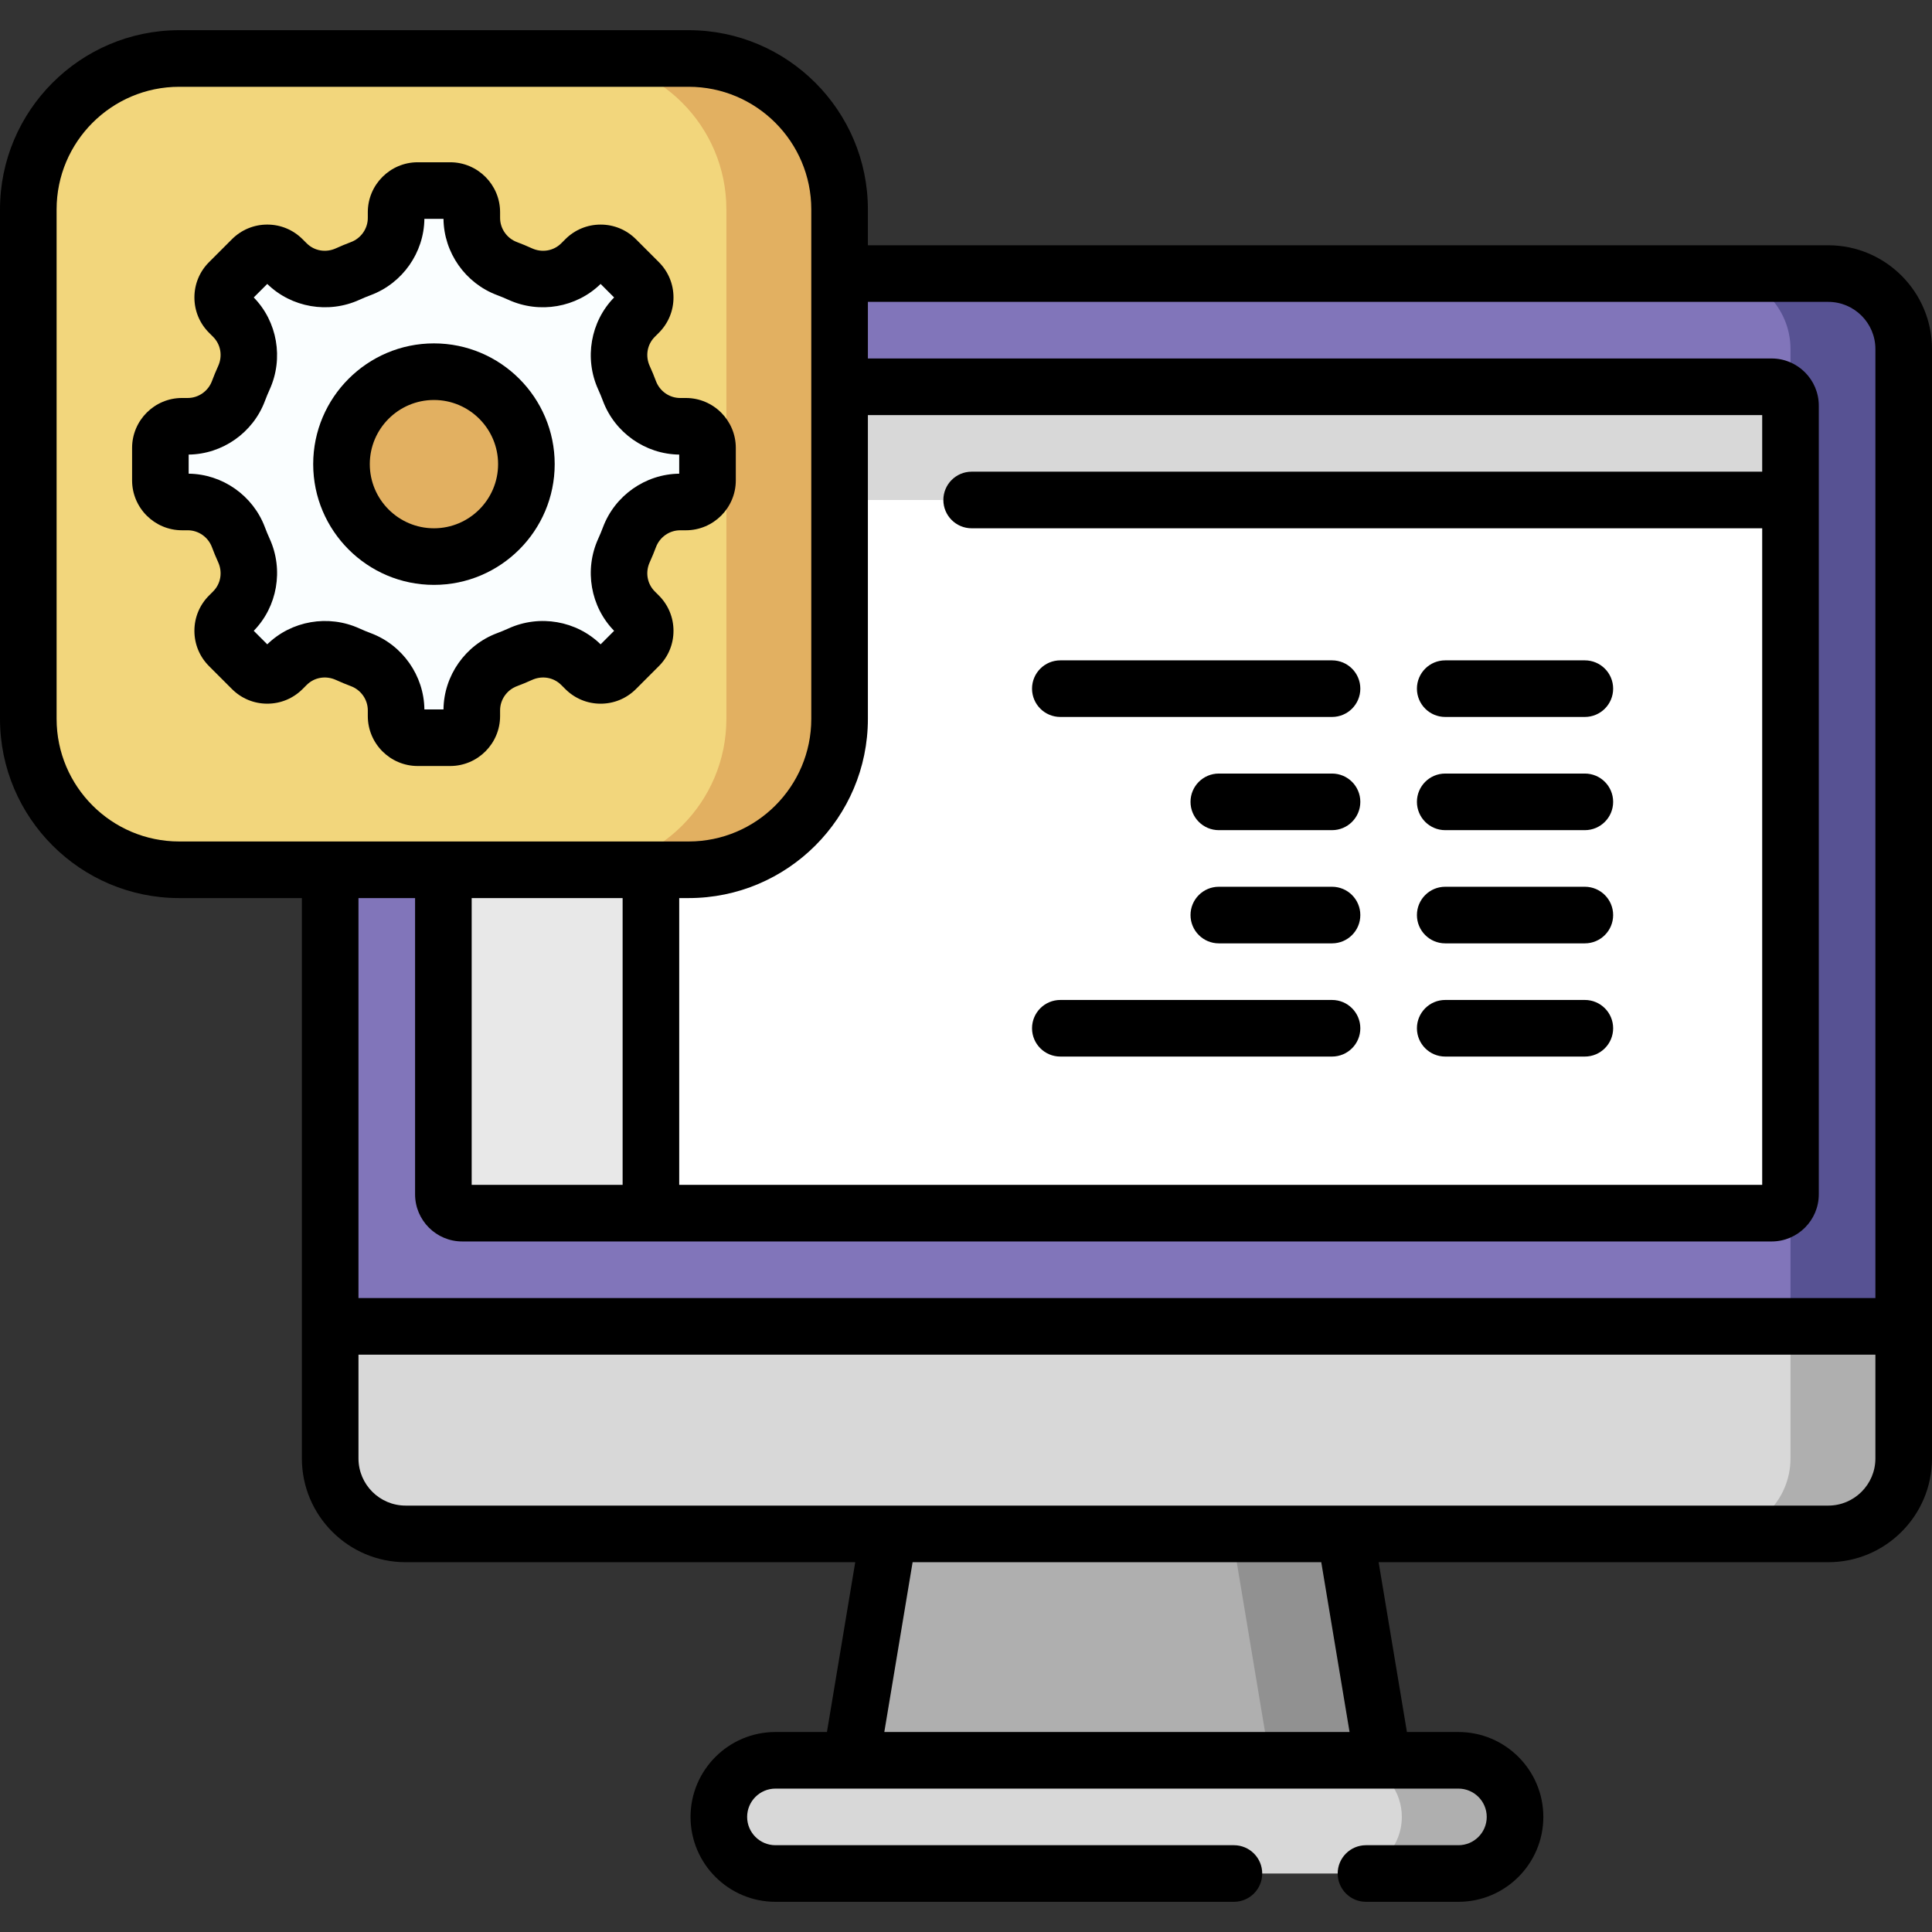 <svg xmlns="http://www.w3.org/2000/svg" height="512pt" viewBox="0 -8 512 512" width="512pt"><rect x="0" y="-8" width="512" height="512" fill="#333333" stroke="none"/><path d="m366.5 458.5-70.5 10-70.5-10 10-60 60.5-10 60.5 10zm0 0" fill="#afafaf"></path><path d="m366.5 458.5h-30l-10-60h30zm0 0" fill="#919191"></path><path d="m504.5 353.5h-417v-269c0-11.047 8.953-20 20-20h377c11.047 0 20 8.953 20 20zm0 0" fill="#8175ba"></path><path d="m504.5 84.5v259h-30v-259c0-11.051-8.949-20-20-20h30c11.051 0 20 8.949 20 20zm0 0" fill="#575293"></path><path d="m469.5 313.5h-347c-2.762 0-5-2.238-5-5v-209c0-2.762 2.238-5 5-5h347c2.762 0 5 2.238 5 5v209c0 2.762-2.238 5-5 5zm0 0" fill="#fff"></path><path d="m172.5 313.5v-122.5h-55v117.5c0 2.762 2.238 5 5 5zm0 0" fill="#e8e8e8"></path><path d="m474.5 124.5h-252v-30h247c2.762 0 5 2.238 5 5zm0 0" fill="#d8d8d8"></path><path d="m386.5 488.5h-181c-8.285 0-15-6.715-15-15s6.715-15 15-15h181c8.285 0 15 6.715 15 15s-6.715 15-15 15zm0 0" fill="#d8d8d8"></path><path d="m401.5 473.5c0 4.141-1.68 7.891-4.398 10.602-2.711 2.719-6.461 4.398-10.602 4.398h-30c4.141 0 7.891-1.68 10.602-4.398 2.719-2.711 4.398-6.461 4.398-10.602 0-6.648-4.328-12.289-10.32-14.25-1.469-.488-3.051-.75-4.68-.75h30c8.281 0 15 6.719 15 15zm0 0" fill="#afafaf"></path><path d="m484.5 398.5h-377c-11.047 0-20-8.953-20-20v-35h417v35c0 11.047-8.953 20-20 20zm0 0" fill="#d8d8d8"></path><path d="m504.5 343.5v35c0 11.051-8.949 20-20 20h-30c11.051 0 20-8.949 20-20v-35zm0 0" fill="#afafaf"></path><path d="m182.5 222.5h-135c-22.09 0-40-17.91-40-40v-135c0-22.09 17.91-40 40-40h135c22.09 0 40 17.91 40 40v135c0 22.09-17.91 40-40 40zm0 0" fill="#f2d67c"></path><path d="m222.5 47.5v135c0 22.09-17.91 40-40 40h-30c22.09 0 40-17.91 40-40v-135c0-22.09-17.91-40-40-40h30c22.09 0 40 17.91 40 40zm0 0" fill="#e2b061"></path><path d="m187.5 119.297v-8.598c0-3.164-2.566-5.73-5.73-5.73h-1.527c-5.988 0-11.328-3.734-13.426-9.344-.445-1.188-.93-2.355-1.453-3.504-2.492-5.473-1.391-11.91 2.863-16.16l1.078-1.082c2.238-2.238 2.238-5.867 0-8.105l-6.078-6.078c-2.238-2.238-5.867-2.238-8.105 0l-1.078 1.078c-4.254 4.254-10.691 5.355-16.164 2.863-1.148-.523-2.316-1.004-3.504-1.449-5.609-2.102-9.344-7.441-9.344-13.43v-1.527c0-3.164-2.566-5.73-5.73-5.73h-8.598c-3.164 0-5.73 2.566-5.73 5.73v1.527c0 5.988-3.734 11.328-9.344 13.43-1.188.441-2.359.926-3.504 1.449-5.477 2.492-11.91 1.391-16.164-2.863l-1.078-1.078c-2.238-2.238-5.867-2.238-8.105 0l-6.078 6.078c-2.238 2.238-2.238 5.867 0 8.105l1.078 1.082c4.254 4.25 5.352 10.688 2.863 16.16-.523 1.148-1.008 2.316-1.453 3.504-2.098 5.609-7.438 9.344-13.426 9.344h-1.527c-3.164 0-5.73 2.566-5.73 5.73v8.598c0 3.168 2.566 5.73 5.73 5.73h1.527c5.988 0 11.328 3.734 13.426 9.344.445 1.191.93 2.359 1.453 3.508 2.488 5.473 1.391 11.906-2.863 16.16l-1.078 1.078c-2.238 2.238-2.238 5.867 0 8.105l6.078 6.082c2.238 2.234 5.867 2.234 8.105 0l1.078-1.082c4.254-4.25 10.688-5.352 16.164-2.859 1.148.52 2.316 1.004 3.504 1.449 5.609 2.098 9.344 7.438 9.344 13.43v1.523c0 3.168 2.566 5.73 5.73 5.73h8.598c3.164 0 5.73-2.562 5.73-5.73v-1.523c0-5.992 3.734-11.332 9.344-13.43 1.188-.445 2.355-.93 3.504-1.449 5.473-2.492 11.91-1.391 16.164 2.859l1.078 1.082c2.238 2.234 5.867 2.234 8.105 0l6.078-6.082c2.238-2.238 2.238-5.867 0-8.105l-1.078-1.078c-4.254-4.254-5.355-10.688-2.863-16.16.523-1.148 1.008-2.316 1.453-3.508 2.098-5.609 7.438-9.344 13.426-9.344h1.527c3.164.004 5.73-2.562 5.73-5.73zm0 0" fill="#fafeff"></path><path d="m115 139.5c-13.531 0-24.5-10.969-24.5-24.5s10.969-24.5 24.5-24.5 24.5 10.969 24.5 24.5-10.969 24.5-24.5 24.5zm0 0" fill="#e2b061"></path><path d="m484.5 57h-254.5v-9.5c0-26.191-21.309-47.5-47.5-47.5h-135c-26.191 0-47.5 21.309-47.5 47.5v135c0 26.191 21.309 47.5 47.5 47.5h32.5v148.5c0 15.164 12.336 27.5 27.5 27.5h119.148l-7.5 45h-13.648c-12.406 0-22.5 10.094-22.5 22.5s10.094 22.5 22.5 22.5h121.5c4.145 0 7.5-3.359 7.5-7.5s-3.355-7.5-7.5-7.5h-121.5c-4.137 0-7.5-3.363-7.5-7.5s3.363-7.5 7.5-7.5h181c4.137 0 7.5 3.363 7.5 7.5s-3.363 7.5-7.5 7.5h-24.5c-4.145 0-7.5 3.359-7.5 7.5s3.355 7.5 7.5 7.5h24.5c12.406 0 22.5-10.094 22.5-22.5s-10.094-22.5-22.5-22.5h-13.648l-7.5-45h119.148c15.164 0 27.5-12.336 27.5-27.5v-294c0-15.164-12.336-27.5-27.5-27.5zm-17.5 60h-209.5c-4.145 0-7.5 3.359-7.5 7.5s3.355 7.5 7.5 7.5h209.5v174h-287v-76h2.5c26.191 0 47.5-21.309 47.5-47.5v-80.5h237zm-342 113h40v76h-40zm-110-47.5v-135c0-17.922 14.578-32.5 32.5-32.5h135c17.922 0 32.5 14.578 32.5 32.5v135c0 17.922-14.578 32.5-32.5 32.5h-135c-17.922 0-32.5-14.578-32.5-32.5zm95 47.5v78.5c0 6.895 5.605 12.5 12.5 12.5h347c6.895 0 12.5-5.605 12.5-12.5v-209c0-6.895-5.605-12.5-12.5-12.5h-239.5v-15h254.5c6.895 0 12.5 5.605 12.5 12.5v251.5h-402v-106zm247.648 221h-123.297l7.5-45h108.297zm139.352-72.5c0 6.895-5.605 12.5-12.5 12.5h-377c-6.895 0-12.5-5.605-12.5-12.5v-27.5h402zm0 0"></path><path d="m281 182h72c4.145 0 7.5-3.359 7.5-7.5s-3.355-7.5-7.5-7.5h-72c-4.145 0-7.5 3.359-7.5 7.5s3.355 7.5 7.5 7.5zm0 0"></path><path d="m383 182h37c4.145 0 7.5-3.359 7.5-7.5s-3.355-7.5-7.5-7.5h-37c-4.145 0-7.5 3.359-7.5 7.5s3.355 7.5 7.5 7.5zm0 0"></path><path d="m353 197h-30c-4.145 0-7.5 3.359-7.5 7.5s3.355 7.5 7.5 7.5h30c4.145 0 7.5-3.359 7.5-7.5s-3.355-7.5-7.5-7.5zm0 0"></path><path d="m383 212h37c4.145 0 7.5-3.359 7.5-7.5s-3.355-7.5-7.5-7.5h-37c-4.145 0-7.5 3.359-7.5 7.5s3.355 7.5 7.5 7.5zm0 0"></path><path d="m353 227h-30c-4.145 0-7.5 3.359-7.5 7.5s3.355 7.5 7.5 7.5h30c4.145 0 7.5-3.359 7.5-7.5s-3.355-7.5-7.5-7.5zm0 0"></path><path d="m383 242h37c4.145 0 7.5-3.359 7.5-7.5s-3.355-7.5-7.5-7.5h-37c-4.145 0-7.5 3.359-7.5 7.5s3.355 7.5 7.5 7.5zm0 0"></path><path d="m281 272h72c4.145 0 7.5-3.359 7.5-7.5s-3.355-7.5-7.5-7.5h-72c-4.145 0-7.5 3.359-7.5 7.5s3.355 7.5 7.5 7.5zm0 0"></path><path d="m383 272h37c4.145 0 7.5-3.359 7.5-7.5s-3.355-7.5-7.5-7.5h-37c-4.145 0-7.5 3.359-7.5 7.5s3.355 7.5 7.5 7.5zm0 0"></path><path d="m92.996 173.84c2.676 1 4.477 3.574 4.477 6.402v1.527c0 7.293 5.934 13.23 13.227 13.23h8.602c7.293 0 13.227-5.938 13.227-13.23v-1.527c0-2.828 1.801-5.402 4.477-6.402 1.348-.504 2.688-1.062 3.98-1.648 2.676-1.219 5.719-.695 7.754 1.34l1.078 1.074c2.5 2.5 5.82 3.879 9.355 3.879s6.855-1.379 9.355-3.875l6.078-6.082c2.5-2.496 3.875-5.82 3.875-9.355 0-3.531-1.375-6.855-3.875-9.355l-1.078-1.078c-2.031-2.031-2.559-5.078-1.336-7.758.594-1.309 1.148-2.645 1.645-3.977 1.004-2.676 3.574-4.473 6.406-4.473h1.523c7.297 0 13.23-5.938 13.23-13.23v-8.598c0-7.297-5.934-13.23-13.23-13.23h-1.523c-2.832 0-5.402-1.797-6.406-4.473-.496-1.336-1.051-2.672-1.648-3.984-1.219-2.68-.691-5.723 1.34-7.754l1.078-1.078c2.5-2.5 3.875-5.824 3.875-9.355 0-3.535-1.375-6.859-3.875-9.355l-6.078-6.078c-2.5-2.5-5.82-3.875-9.355-3.875s-6.855 1.375-9.355 3.875l-1.078 1.078c-2.031 2.031-5.078 2.555-7.754 1.34-1.293-.59-2.633-1.148-3.98-1.652-2.676-1-4.477-3.574-4.477-6.402v-1.527c0-7.293-5.934-13.23-13.227-13.23h-8.602c-7.293 0-13.227 5.938-13.227 13.23v1.527c0 2.828-1.801 5.402-4.477 6.402-1.348.504-2.688 1.062-3.98 1.648-2.676 1.219-5.723.695-7.754-1.34l-1.078-1.074c-2.5-2.5-5.82-3.879-9.355-3.879s-6.855 1.379-9.355 3.875l-6.078 6.082c-2.5 2.496-3.875 5.82-3.875 9.355 0 3.531 1.375 6.855 3.875 9.355l1.078 1.078c2.031 2.031 2.559 5.078 1.336 7.758-.594 1.309-1.148 2.645-1.645 3.977-1.004 2.676-3.574 4.473-6.406 4.473h-1.523c-7.297 0-13.23 5.938-13.23 13.23v8.598c0 7.297 5.934 13.23 13.23 13.23h1.523c2.832 0 5.402 1.797 6.406 4.473.496 1.336 1.051 2.672 1.648 3.984 1.219 2.68.691 5.723-1.34 7.754l-1.078 1.078c-2.5 2.5-3.875 5.824-3.875 9.355 0 3.535 1.375 6.859 3.875 9.355l6.078 6.078c2.5 2.5 5.82 3.875 9.355 3.875s6.855-1.375 9.355-3.875l1.078-1.078c2.031-2.031 5.074-2.555 7.754-1.34 1.293.59 2.633 1.148 3.98 1.652zm-22.168-11.086-3.582-3.582c6.262-6.402 7.961-16.176 4.219-24.398-.453-.996-.875-2.012-1.254-3.027-3.152-8.426-11.258-14.113-20.211-14.215v-5.062c8.953-.102 17.059-5.789 20.211-14.215.379-1.016.801-2.031 1.25-3.023 3.742-8.227 2.047-18-4.215-24.402l3.582-3.582c6.402 6.262 16.18 7.957 24.402 4.215.984-.449 2-.871 3.023-1.25 8.426-3.156 14.113-11.258 14.215-20.211h5.062c.102 8.957 5.785 17.059 14.211 20.207 1.023.387 2.043.809 3.027 1.254 8.223 3.742 18 2.047 24.402-4.215l3.578 3.582c-6.262 6.402-7.957 16.176-4.215 24.395.453 1 .875 2.016 1.254 3.031 3.152 8.426 11.254 14.113 20.211 14.215v5.062c-8.957.102-17.059 5.789-20.211 14.215-.379 1.012-.801 2.031-1.254 3.023-3.742 8.223-2.047 17.996 4.215 24.402l-3.578 3.582c-6.406-6.262-16.18-7.961-24.402-4.215-.984.445-2.004.867-3.023 1.25-8.43 3.152-14.113 11.254-14.215 20.211h-5.062c-.102-8.957-5.789-17.059-14.211-20.211-1.027-.383-2.043-.805-3.031-1.254-8.219-3.738-17.996-2.043-24.398 4.219zm0 0"></path><path d="m147 115c0-17.645-14.355-32-32-32s-32 14.355-32 32 14.355 32 32 32 32-14.355 32-32zm-49 0c0-9.375 7.625-17 17-17s17 7.625 17 17-7.625 17-17 17-17-7.625-17-17zm0 0"></path></svg>
